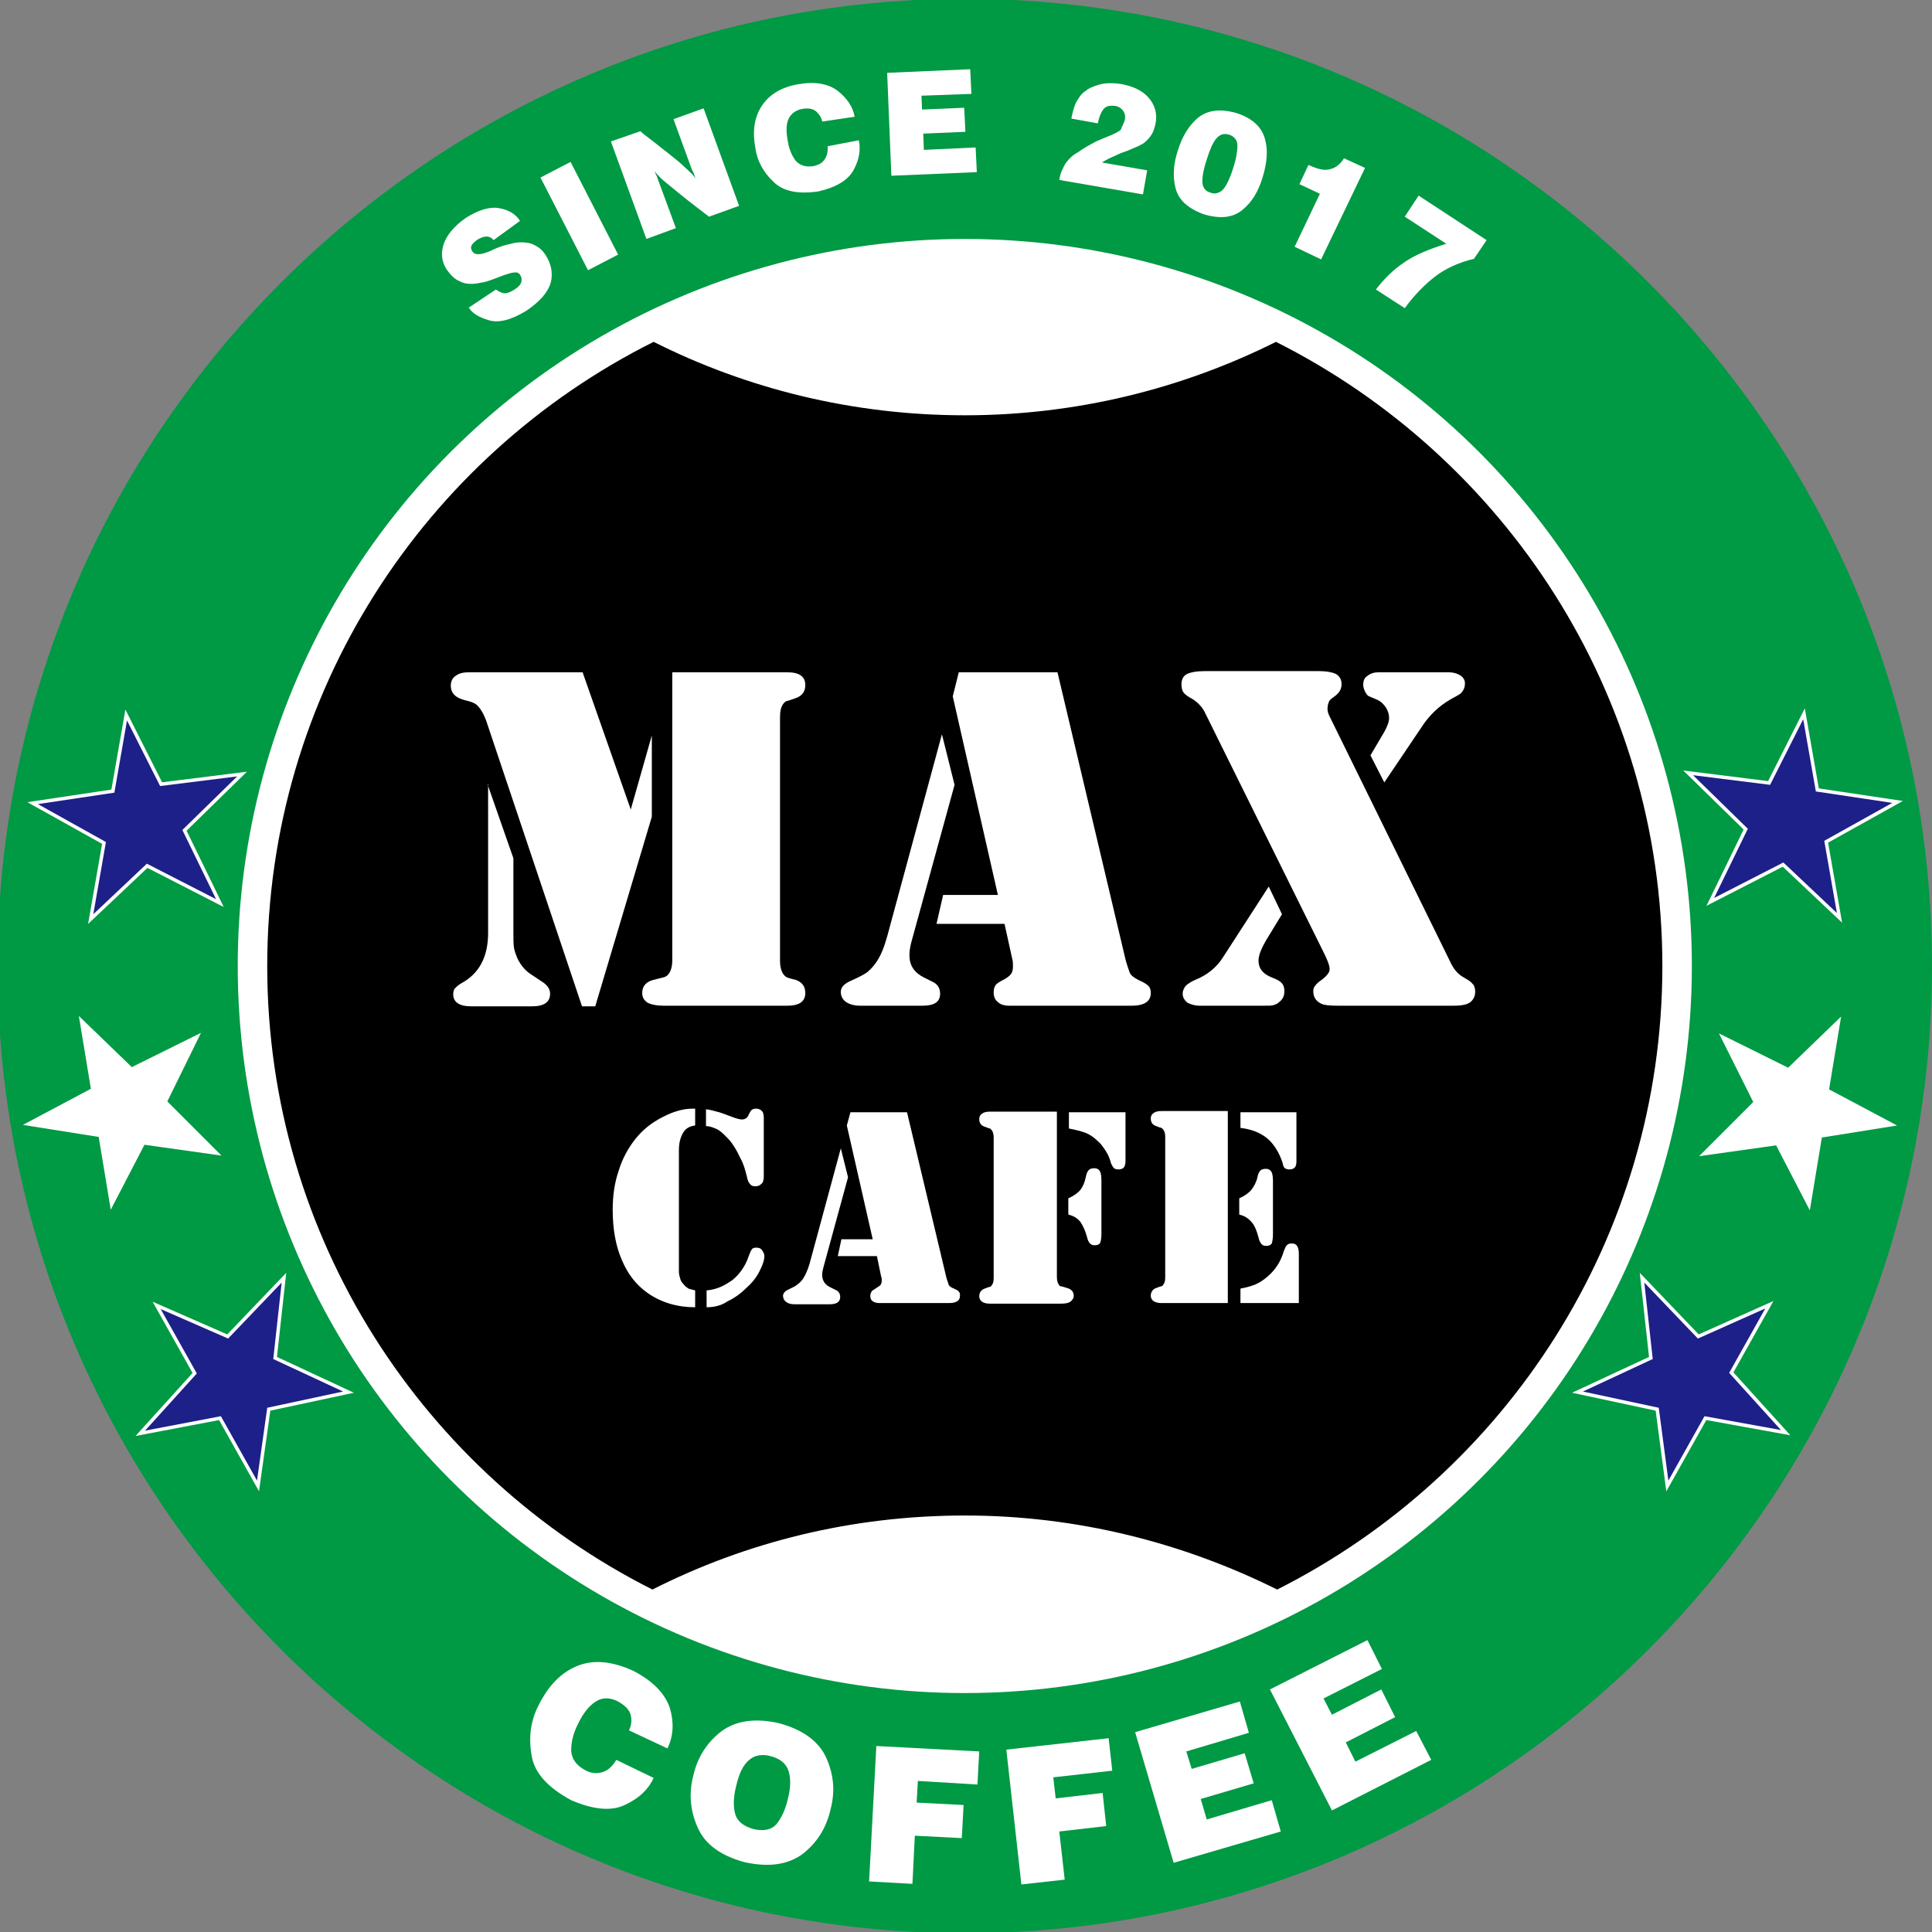 <?xml version="1.0" encoding="utf-8"?>
<!-- Generator: Adobe Illustrator 21.0.0, SVG Export Plug-In . SVG Version: 6.00 Build 0)  -->
<svg version="1.1" id="レイヤー_1" xmlns="http://www.w3.org/2000/svg" xmlns:xlink="http://www.w3.org/1999/xlink" x="0px"
	 y="0px" viewBox="0 0 321 321" style="enable-background:new 0 0 321 321;" xml:space="preserve">
<rect x="0" y="0" width="321" height="321" fill="#808080" stroke="none"/>
<style type="text/css">
	.st0{fill:#009944;}
	.st1{fill:#FFFFFF;}
	.st2{fill:#FFFFFF;stroke:#FFFFFF;stroke-width:1.152;stroke-miterlimit:10;}
	.st3{fill:#1D2088;}
</style>
<path class="st0" d="M160.3,321.2c-88.6,0-160.7-72.1-160.7-160.7C-0.4,71.9,71.7-0.2,160.3-0.2S321,71.9,321,160.5
	C321,249.1,248.9,321.2,160.3,321.2z"/>
<circle class="st1" cx="160.3" cy="160.5" r="120.8"/>
<path d="M212.2,264.1c37.9-19.1,64-58.3,64-103.6c0-45.3-26.2-84.6-64.2-103.7c-15.6,7.8-33.2,12.2-51.7,12.2
	c-18.6,0-36.2-4.4-51.7-12.2c-38,19-64.2,58.3-64.2,103.7c0,45.3,26.1,84.5,64,103.6c15.6-7.9,33.2-12.3,51.9-12.3
	C178.9,251.8,196.5,256.3,212.2,264.1z"/>
<g>
	<path class="st1" d="M104.5,287.5c0.4-0.8,0.5-1.6,0.3-2.5c-0.2-0.9-0.9-1.6-2.1-2.3c-1.4-0.7-2.6-0.7-3.7,0
		c-1.1,0.7-2.1,1.9-3,3.8c-0.8,1.6-1.1,3-1.1,4.4c0.1,1.4,0.9,2.5,2.5,3.3c1,0.5,1.9,0.5,2.8,0.2c0.9-0.3,1.6-1,2.2-2l6.2,3
		c-0.8,1.8-2.3,3.3-4.6,4.4c-2.3,1.2-5.4,0.9-9.1-0.7c-3.9-2.1-6.2-4.6-6.6-7.6c-0.5-3-0.1-5.7,1.2-8.2c1.6-3.2,3.7-5.4,6.4-6.5
		c2.7-1.1,5.8-0.8,9.3,0.8c3.3,1.7,5.3,3.8,6.1,6.2c0.7,2.4,0.6,4.6-0.4,6.7L104.5,287.5z"/>
	<path class="st1" d="M138,300.6c-0.7,3.1-2.2,5.5-4.6,7.4c-2.4,1.8-5.6,2.3-9.7,1.4c-4-1.1-6.6-3-7.8-5.8c-1.2-2.7-1.5-5.6-0.7-8.6
		c0.7-3.1,2.3-5.5,4.6-7.3c2.4-1.8,5.6-2.3,9.6-1.4c4.1,1.1,6.7,3.1,7.9,5.8C138.5,294.8,138.8,297.6,138,300.6z M130.9,298.9
		c0.5-1.9,0.5-3.5,0.1-4.7c-0.4-1.2-1.4-2-2.9-2.4c-1.4-0.4-2.7-0.2-3.6,0.6c-1,0.8-1.7,2.2-2.2,4.4c-0.4,1.6-0.5,3.1-0.2,4.4
		c0.3,1.3,1.3,2.2,3.1,2.7c1.7,0.4,3,0.1,3.8-0.8C129.8,302.1,130.5,300.7,130.9,298.9z"/>
	<path class="st1" d="M152.5,295.9l-0.2,3.6l7.8,0.4l-0.3,5.5l-7.8-0.4l-0.4,8l-7.2-0.4l1.2-22.5l17.1,0.9l-0.3,5.5L152.5,295.9z"/>
	<path class="st1" d="M175,295.3l0.4,3.5l7.8-0.9l0.6,5.5l-7.8,0.9l0.9,8l-7.2,0.8l-2.5-22.4l17-1.9l0.6,5.4L175,295.3z"/>
	<path class="st1" d="M188.6,287.8l17.4-5.1l1.5,5.2l-10.4,3.1l0.9,2.9l8.8-2.6l1.5,5l-8.8,2.6l1,3.4l10.8-3.2l1.5,5.2l-17.8,5.2
		L188.6,287.8z"/>
	<path class="st1" d="M211,280.7l16.2-8.2l2.4,4.8l-9.7,4.9l1.4,2.7l8.2-4.2l2.3,4.6l-8.2,4.2l1.6,3.2l10.1-5.1l2.5,4.8l-16.5,8.4
		L211,280.7z"/>
</g>
<g>
	<path class="st1" d="M82,39.9c-0.3-0.4-0.7-0.6-1.2-0.6c-0.4,0-1,0.2-1.6,0.6c-0.5,0.4-0.8,0.7-0.9,1c-0.1,0.3,0,0.6,0.2,0.9
		c0.3,0.4,0.7,0.5,1.4,0.4c0.6-0.1,1.4-0.4,2.2-0.8c0.9-0.4,1.8-0.7,2.8-0.9c1-0.3,2-0.3,3.1-0.1c0.4,0.1,0.8,0.3,1.3,0.6
		c0.5,0.3,0.9,0.7,1.3,1.3c1,1.5,1.3,3.1,0.9,4.7c-0.5,1.6-1.8,3.1-4,4.6c-2.6,1.6-4.7,2.1-6.3,1.6c-1.7-0.5-2.8-1.2-3.3-2.1l4.5-3
		c0.4,0.3,0.8,0.5,1.2,0.6c0.5,0.1,1.1-0.1,1.9-0.6c0.6-0.4,1-0.8,1.1-1.2c0.1-0.4,0.1-0.7-0.1-1.1c-0.1-0.1-0.1-0.2-0.2-0.3
		c-0.1-0.1-0.2-0.1-0.3-0.2c-0.4-0.1-1,0-1.6,0.2c-0.7,0.2-1.4,0.5-2.2,0.8c-0.8,0.3-1.6,0.6-2.5,0.7c-0.8,0.2-1.6,0.2-2.3,0.1
		c-0.5-0.1-0.9-0.3-1.5-0.6c-0.5-0.3-1.1-0.9-1.6-1.6c-0.9-1.3-1.1-2.7-0.6-4.3c0.5-1.5,1.7-3,3.7-4.4c2.2-1.4,4.1-1.9,5.6-1.6
		c1.6,0.3,2.7,1,3.4,2.1L82,39.9z"/>
	<path class="st1" d="M94.8,26.9l7.9,15.4l-5,2.6l-7.9-15.4L94.8,26.9z"/>
	<path class="st1" d="M106.4,21.8c0.4,0.4,1.1,0.9,2,1.6c0.9,0.7,1.8,1.4,2.8,2.2s1.9,1.5,2.7,2.3c0.8,0.7,1.4,1.3,1.7,1.8
		c-0.1-0.2-0.2-0.5-0.3-0.8c-0.1-0.3-0.2-0.5-0.3-0.6l-3.1-8.5l5-1.8l5.9,16.2l-5,1.8c-1.3-1-2.5-1.9-3.5-2.7
		c-1-0.8-1.9-1.5-2.6-2.1c-0.7-0.6-1.4-1.1-1.9-1.6c-0.5-0.5-0.9-0.9-1.2-1.4c0.1,0.1,0.2,0.3,0.3,0.6c0.1,0.3,0.3,0.5,0.3,0.7
		l3.1,8.4l-4.9,1.8l-5.9-16.2L106.4,21.8z"/>
	<path class="st1" d="M136.6,20.2c-0.1-0.7-0.5-1.2-1-1.7c-0.5-0.4-1.3-0.6-2.3-0.4c-1.1,0.2-1.9,0.8-2.3,1.7s-0.4,2.1-0.1,3.7
		c0.2,1.3,0.7,2.4,1.3,3.2c0.7,0.8,1.7,1.1,3,0.9c0.8-0.2,1.4-0.5,1.8-1.1c0.4-0.6,0.6-1.3,0.5-2.2l5.2-1c0.3,1.5,0.1,3.1-0.8,4.8
		c-0.9,1.8-2.9,3-5.9,3.7c-3.4,0.5-5.9,0-7.5-1.6c-1.7-1.6-2.7-3.5-3-5.6c-0.5-2.7-0.2-5,1-6.9c1.2-1.9,3.2-3.2,6.1-3.7
		c2.8-0.5,5-0.1,6.6,1.1c1.5,1.2,2.5,2.6,2.8,4.3L136.6,20.2z"/>
	<path class="st1" d="M147.4,12.1l13.8-0.6l0.2,4.1l-8.3,0.3l0.1,2.3l7-0.3l0.2,4l-7,0.3l0.1,2.7l8.6-0.4l0.2,4.1l-14.2,0.6
		L147.4,12.1z"/>
	<path class="st1" d="M186.9,19.9c0.1-0.6,0-1.1-0.3-1.5c-0.3-0.4-0.7-0.7-1.3-0.8c-0.9-0.1-1.6,0-2,0.6c-0.4,0.5-0.7,1.3-0.9,2.3
		l-4.4-0.8c0.3-1.5,0.6-2.5,1.1-3.2c0.4-0.7,0.9-1.2,1.3-1.4c0.4-0.4,1.1-0.7,2.1-1c0.9-0.3,2.3-0.4,4-0.1c1.9,0.4,3.4,1.1,4.4,2.3
		c1,1.2,1.4,2.6,1.1,4.2c-0.2,1-0.5,1.7-0.9,2.2c-0.4,0.5-0.7,0.8-1.1,1.1c-0.4,0.2-0.8,0.5-1.4,0.7c-0.5,0.2-1.1,0.5-1.7,0.7
		c-0.6,0.2-1.3,0.5-1.9,0.8c-0.7,0.3-1.3,0.6-1.9,1l7.5,1.3l-0.7,4l-13.9-2.4c0.1-0.7,0.3-1.4,0.6-1.9c0.2-0.5,0.5-1,0.8-1.3
		c0.3-0.4,0.6-0.6,0.9-0.9c0.3-0.2,0.6-0.4,0.8-0.5c1.1-0.8,2.1-1.3,3-1.8c0.9-0.4,1.7-0.7,2.4-1c0.7-0.3,1.3-0.6,1.7-0.9
		C186.4,21,186.7,20.6,186.9,19.9z"/>
	<path class="st1" d="M209.8,29.4c-0.7,2.4-1.8,4.2-3.4,5.5c-1.6,1.3-3.7,1.5-6.4,0.7c-2.7-1-4.2-2.4-4.7-4.4
		c-0.5-2-0.3-4.1,0.4-6.2c0.7-2.3,1.8-4.1,3.3-5.4c1.6-1.3,3.7-1.6,6.5-0.8c2.7,0.9,4.2,2.4,4.7,4.4C210.7,25,210.5,27.1,209.8,29.4
		z M200.5,26.5c-0.6,1.8-0.8,3.2-0.7,4c0.1,0.8,0.6,1.3,1.3,1.5c0.7,0.3,1.4,0.1,2-0.4c0.6-0.6,1.2-1.8,1.8-3.7
		c0.5-1.5,0.7-2.8,0.7-3.7c0-0.9-0.5-1.5-1.3-1.8c-0.9-0.3-1.6-0.1-2.2,0.6C201.5,23.7,201,24.9,200.5,26.5z"/>
	<path class="st1" d="M226.8,27.9l-7.3,15.2l-4.4-2.1l4.2-8.8l-3.4-1.6l1.5-3.2c1.5,0.7,2.7,1,3.6,0.7c0.9-0.2,1.7-0.8,2.3-1.8
		L226.8,27.9z"/>
	<path class="st1" d="M244.9,43c-2.5,0.6-4.7,1.6-6.4,2.9c-1.7,1.3-3.5,3.1-5.1,5.3l-4.8-3.1c1.4-1.8,2.9-3.3,4.7-4.5
		c1.7-1.2,4.1-2.2,7-3.1l-6.9-4.5l2.3-3.5l11.3,7.4L244.9,43z"/>
</g>
<g>
	<g>
		<path class="st1" d="M96.8,111.7l8,22.8l3.5-12.3v13.5l-9.4,31.5h-2.2L81,120.4c-0.5-1.6-1.1-2.6-1.7-3.2c-0.4-0.4-1-0.6-1.8-0.8
			c-1.8-0.4-2.6-1.2-2.6-2.5c0-0.7,0.3-1.3,0.8-1.6c0.5-0.4,1.2-0.6,2.2-0.6H96.8z M81,130.3l4.3,12.3v12.2c0,1.2,0,2.1,0.1,2.7
			c0.1,0.5,0.3,1.1,0.6,1.8c0.6,1.2,1.4,2.1,2.4,2.7l1.5,1c1,0.6,1.5,1.3,1.5,2.1c0,1.4-1,2.1-3,2.1H78.3c-2,0-3-0.7-3-2
			c0-0.4,0.1-0.8,0.3-1c0.2-0.2,0.5-0.5,1-0.8c3-1.6,4.5-4.4,4.5-8.4V130.3z M111.7,111.7h18h1.1c2,0,3,0.7,3,2.1
			c0,1.1-0.5,1.8-1.6,2.2c-0.9,0.3-1.4,0.5-1.6,0.5c-0.1,0.1-0.3,0.2-0.5,0.5c-0.3,0.4-0.5,1.1-0.5,2.1v40.6c0,0.9,0.2,1.6,0.5,2.1
			c0.2,0.2,0.3,0.4,0.5,0.5c0.1,0.1,0.7,0.3,1.6,0.5c1.1,0.4,1.6,1.1,1.6,2.2c0,1.4-1,2.1-3,2.1h-1.1h-18.1h-1.3
			c-1.2,0-2.1-0.2-2.7-0.5c-0.6-0.4-0.9-0.9-0.9-1.6c0-1.2,0.7-1.9,1.9-2.2c1.1-0.3,1.7-0.4,1.9-0.5c0.2-0.1,0.4-0.2,0.6-0.5
			c0.4-0.5,0.6-1.3,0.6-2.3V111.7z"/>
		<path class="st1" d="M156.5,122l2.1,8.4l-7.2,26.2c-0.2,0.8-0.3,1.5-0.3,2.1c0,1.7,0.8,2.9,2.4,3.7l1.4,0.7c0.9,0.4,1.3,1.1,1.3,2
			c0,1.4-1,2-3,2H143c-1,0-1.8-0.2-2.4-0.6c-0.6-0.4-0.9-1-0.9-1.7c0-0.8,0.6-1.4,1.8-1.9c1.1-0.5,1.9-0.9,2.5-1.3
			c0.5-0.4,1-0.9,1.5-1.6c0.8-1.1,1.4-2.6,1.9-4.4L156.5,122z M159.3,111.7h16.4l11.3,47.7c0.2,0.8,0.5,1.6,0.7,2.2
			c0.2,0.5,0.8,0.9,1.6,1.3c0.7,0.3,1.2,0.6,1.5,0.9c0.3,0.3,0.4,0.7,0.4,1.2c0,1.4-1.1,2.1-3.2,2.1h-20.3c-0.8,0-1.5-0.2-1.9-0.6
			c-0.5-0.4-0.7-0.9-0.7-1.6c0-0.5,0.1-0.9,0.3-1.2c0.2-0.3,0.7-0.6,1.5-1c0.5-0.3,0.9-0.6,1.1-0.9c0.2-0.3,0.3-0.7,0.3-1.2
			c0-0.5,0-0.9-0.1-1.2l-1.3-5.9h-11.3l1.1-4.8h9.1l-7.5-33L159.3,111.7z"/>
		<path class="st1" d="M220.8,118.8l20.4,41.5c0.5,0.9,1.1,1.6,2,2.1c0.7,0.4,1.2,0.7,1.5,1.1c0.3,0.3,0.4,0.8,0.4,1.3
			c0,0.7-0.3,1.3-0.8,1.7c-0.5,0.4-1.4,0.6-2.9,0.6h-19c-1.5,0-2.4-0.1-2.8-0.3c-0.9-0.4-1.4-1.1-1.4-2.1c0-0.4,0.1-0.7,0.3-0.9
			c0.2-0.3,0.5-0.6,1.1-1c0.9-0.7,1.4-1.3,1.3-1.9c0-0.5-0.3-1.2-0.7-2.1l-19.9-40.2c-0.3-0.7-0.7-1.2-1.1-1.6
			c-0.4-0.4-0.9-0.8-1.5-1.1c-0.5-0.3-0.9-0.6-1.1-0.9c-0.2-0.3-0.3-0.8-0.3-1.3c0-0.8,0.3-1.4,0.9-1.7c0.6-0.3,1.6-0.5,3.1-0.5H219
			c1.4,0,2.4,0.2,3,0.5c0.6,0.4,0.9,0.9,0.9,1.7c0,0.8-0.4,1.5-1.3,2.1c-0.4,0.3-0.7,0.5-0.8,0.8s-0.2,0.5-0.2,0.8
			C220.5,117.9,220.6,118.3,220.8,118.8z M210.8,147.3l2.2,4.6l-2.5,4.1c-0.9,1.5-1.4,2.7-1.4,3.6c0,1.3,0.7,2.2,2.2,2.8
			c0.8,0.3,1.4,0.6,1.7,1c0.3,0.3,0.4,0.8,0.4,1.3c0,0.8-0.3,1.4-1,1.9c-0.2,0.2-0.5,0.3-0.8,0.4c-0.3,0.1-0.9,0.1-1.7,0.1h-10.5
			c-0.9,0-1.5-0.2-2.1-0.5c-0.5-0.4-0.8-0.9-0.8-1.5c0-0.5,0.2-0.9,0.5-1.3c0.3-0.3,0.9-0.7,1.6-1c2-0.8,3.6-2.1,4.7-3.9
			L210.8,147.3z M230,130l-2.3-4.5l2.3-3.9c0.5-0.9,0.8-1.7,0.8-2.3c0-0.6-0.2-1.2-0.5-1.7c-0.4-0.6-0.8-1-1.4-1.3l-1.4-0.6
			c-0.3-0.1-0.5-0.4-0.7-0.8c-0.2-0.4-0.3-0.8-0.3-1.1c0-0.7,0.2-1.2,0.7-1.5c0.5-0.4,1.1-0.6,1.8-0.6h11.7c0.8,0,1.4,0.2,1.9,0.5
			c0.5,0.3,0.8,0.8,0.8,1.3c0,0.7-0.2,1.2-0.7,1.7c-0.2,0.2-0.8,0.5-1.7,1c-1.9,1.1-3.5,2.6-4.8,4.6L230,130z"/>
		<path class="st1" d="M115.5,184.2v2.8c-0.9,0.1-1.6,0.5-2,1.2s-0.7,1.6-0.7,2.9v19.2v1c0,0.4,0.1,0.7,0.2,1.1
			c0.1,0.4,0.3,0.7,0.6,1c0.2,0.3,0.5,0.5,0.8,0.7c0.3,0.1,0.7,0.2,1.1,0.3v2.8c-3,0-5.6-0.8-7.8-2.3c-2-1.4-3.4-3.2-4.4-5.6
			c-1-2.3-1.5-5.1-1.5-8.3c0-2.3,0.3-4.5,1-6.5c0.6-2,1.6-3.8,2.8-5.3c1.2-1.5,2.7-2.7,4.5-3.6c1.7-0.9,3.4-1.4,5-1.4L115.5,184.2z
			 M117.3,187.1v-2.8c0.8,0.1,1.4,0.3,1.8,0.4c0.5,0.1,1.3,0.4,2.6,0.9c0.8,0.3,1.3,0.4,1.6,0.4c0.4,0,0.8-0.2,1-0.6l0.3-0.6
			c0.2-0.4,0.5-0.6,1-0.6c0.4,0,0.7,0.1,1,0.4c0.2,0.2,0.3,0.6,0.3,1.1v9.7c0,0.6-0.1,1.1-0.4,1.3c-0.3,0.3-0.6,0.4-1,0.4
			c-0.4,0-0.7-0.1-0.9-0.4c-0.2-0.2-0.4-0.6-0.5-1.2c-0.3-1.2-0.6-2.2-1-2.9c-0.7-1.5-1.4-2.7-2.3-3.6c-0.6-0.6-1.1-1.1-1.7-1.4
			C118.6,187.4,118,187.1,117.3,187.1z M117.4,217.2v-2.8c1.2-0.1,2.5-0.5,3.8-1.4c0.7-0.4,1.3-1,1.9-1.8c0.6-0.8,1-1.6,1.3-2.5
			c0.2-0.5,0.3-0.8,0.5-1.1s0.5-0.3,0.8-0.3c0.4,0,0.7,0.1,0.9,0.4c0.2,0.3,0.4,0.6,0.4,1c0,0.7-0.3,1.5-0.8,2.5
			c-0.5,1-1.2,1.9-2.1,2.7c-1,1-2.1,1.8-3.2,2.3C119.9,216.9,118.7,217.2,117.4,217.2z"/>
		<path class="st1" d="M139.7,190.8l1.2,4.8l-4.1,15c-0.1,0.4-0.2,0.8-0.2,1.2c0,1,0.5,1.7,1.4,2.1l0.8,0.4c0.5,0.2,0.8,0.6,0.8,1.2
			c0,0.8-0.6,1.2-1.7,1.2h-5.9c-0.6,0-1-0.1-1.4-0.4c-0.3-0.2-0.5-0.6-0.5-1c0-0.4,0.3-0.8,1-1.1c0.6-0.3,1.1-0.5,1.4-0.8
			c0.3-0.2,0.6-0.5,0.9-0.9c0.4-0.6,0.8-1.5,1.1-2.5L139.7,190.8z M141.3,184.8h9.4l6.5,27.3c0.1,0.5,0.3,0.9,0.4,1.3
			c0.1,0.3,0.4,0.5,0.9,0.7c0.4,0.2,0.7,0.3,0.8,0.5c0.2,0.2,0.2,0.4,0.2,0.7c0,0.8-0.6,1.2-1.8,1.2h-11.6c-0.5,0-0.8-0.1-1.1-0.3
			c-0.3-0.2-0.4-0.5-0.4-0.9c0-0.3,0.1-0.5,0.2-0.7c0.1-0.2,0.4-0.3,0.8-0.6c0.3-0.2,0.5-0.3,0.7-0.5c0.1-0.2,0.2-0.4,0.2-0.7
			c0-0.3,0-0.5-0.1-0.7l-0.7-3.4h-6.5l0.6-2.8h5.2l-4.3-18.9L141.3,184.8z"/>
		<path class="st1" d="M175.6,184.8v27.3c0,0.6,0.1,1,0.3,1.3c0.1,0.2,0.2,0.3,0.3,0.3c0.1,0,0.5,0.1,1.1,0.3
			c0.7,0.2,1.1,0.6,1.1,1.3c0,0.4-0.2,0.7-0.6,1c-0.3,0.2-0.8,0.3-1.5,0.3h-0.8h-10.4h-0.6c-0.6,0-1-0.1-1.3-0.3
			c-0.3-0.2-0.5-0.5-0.5-0.9c0-0.6,0.3-1.1,0.9-1.3c0.5-0.2,0.8-0.3,0.9-0.3c0.1,0,0.2-0.1,0.3-0.3c0.2-0.2,0.3-0.6,0.3-1.2v-23.3
			c0-0.5-0.1-0.9-0.3-1.2c-0.1-0.1-0.2-0.2-0.3-0.3c-0.1,0-0.4-0.1-0.9-0.3c-0.6-0.2-0.9-0.6-0.9-1.3c0-0.4,0.2-0.7,0.5-0.9
			c0.3-0.2,0.7-0.3,1.3-0.3h0.6H175.6z M177.5,201.8v-2.7c0.9-0.4,1.6-0.9,2-1.4c0.4-0.5,0.7-1.2,0.9-2.1c0.1-0.6,0.3-1,0.5-1.2
			c0.2-0.2,0.5-0.3,0.9-0.3c0.5,0,0.8,0.2,1,0.6c0.1,0.2,0.2,0.7,0.2,1.4v8.9c0,0.7-0.1,1.2-0.2,1.5c-0.2,0.3-0.5,0.4-0.9,0.4
			c-0.4,0-0.6-0.1-0.8-0.3c-0.2-0.2-0.4-0.6-0.5-1.1c-0.3-1.1-0.7-1.9-1.1-2.5C178.9,202.3,178.3,202,177.5,201.8z M177.6,184.8h9.4
			v8.1c0,0.5-0.1,0.9-0.3,1.1c-0.2,0.2-0.5,0.3-0.9,0.3c-0.3,0-0.6-0.1-0.7-0.2c-0.2-0.2-0.3-0.4-0.5-0.8c-0.2-0.8-0.5-1.5-0.9-2.1
			s-0.8-1.2-1.3-1.6c-0.6-0.6-1.3-1.1-2.1-1.4c-0.8-0.3-1.7-0.5-2.7-0.7V184.8z"/>
		<path class="st1" d="M204,184.8v31.7h-10.3H193c-0.6,0-1-0.1-1.3-0.3c-0.3-0.2-0.5-0.5-0.5-0.9c0-0.6,0.3-1.1,0.9-1.3
			c0.5-0.2,0.8-0.3,0.9-0.3c0.1,0,0.2-0.1,0.3-0.3c0.2-0.2,0.3-0.6,0.3-1.2v-23.3c0-0.5-0.1-0.9-0.3-1.2c-0.1-0.1-0.2-0.2-0.3-0.3
			c-0.1,0-0.4-0.1-0.9-0.3c-0.6-0.2-0.9-0.6-0.9-1.3c0-0.4,0.2-0.7,0.5-0.9c0.3-0.2,0.7-0.3,1.3-0.3h0.6H204z M205.9,201.8v-2.7
			c0.9-0.4,1.6-0.9,2-1.4c0.4-0.5,0.8-1.2,1-2c0.1-0.6,0.3-1,0.5-1.2c0.2-0.2,0.5-0.3,0.9-0.3c0.5,0,0.8,0.2,1,0.6
			c0.1,0.2,0.2,0.7,0.2,1.4v8.9c0,0.7-0.1,1.2-0.2,1.5c-0.2,0.3-0.5,0.4-0.9,0.4c-0.4,0-0.6-0.1-0.8-0.3s-0.4-0.6-0.5-1.1
			c-0.3-1.1-0.6-1.9-1.1-2.5C207.3,202.3,206.7,202,205.9,201.8z M206,184.8h9.4v8.2c0,0.5-0.1,0.8-0.3,1c-0.2,0.2-0.5,0.3-0.9,0.3
			c-0.3,0-0.6-0.1-0.7-0.2c-0.2-0.1-0.3-0.4-0.4-0.9c-0.6-1.8-1.5-3.2-2.6-4.1c-1.1-0.9-2.6-1.5-4.4-1.7V184.8z M206.1,216.6v-2.5
			c1-0.2,1.8-0.4,2.5-0.7c0.7-0.3,1.3-0.7,2-1.3c0.7-0.6,1.2-1.2,1.6-1.8s0.8-1.4,1.1-2.4c0.2-0.5,0.3-0.8,0.5-1
			c0.2-0.2,0.4-0.3,0.8-0.3c0.4,0,0.7,0.1,0.9,0.4c0.2,0.3,0.3,0.7,0.3,1.3v8.2H206.1z"/>
	</g>
</g>
<path class="st2" d="M303.1,139.7l2.1,12l-8.9-8.4l-11.5,5.9l5.6-11.5l-9.1-8.9l12.8,1.6l5.5-10.9l2.1,12l12.7,1.9L303.1,139.7z"/>
<path class="st2" d="M283.2,235.3l-6,10.7l-1.6-12.1l-12.6-2.7l11.6-5.4l-1.4-12.7l8.9,9.3l11.2-5l-6,10.7l8.6,9.5L283.2,235.3z"/>
<path class="st2" d="M6.3,133.6l12.7-1.9l2.1-12l5.5,10.9l12.8-1.6l-9.1,8.9l5.6,11.5l-11.5-5.9l-8.9,8.4l2.1-12L6.3,133.6z"/>
<path class="st2" d="M24.1,237.7l8.6-9.5l-6-10.7l11.2,4.9l8.9-9.3l-1.4,12.7l11.6,5.4l-12.6,2.7L42.7,246l-6-10.7L24.1,237.7z"/>
<path class="st3" d="M303.1,139.7l2.1,12l-8.9-8.4l-11.5,5.9l5.6-11.5l-9.1-8.9l12.8,1.6l5.5-10.9l2.1,12l12.7,1.9L303.1,139.7z"/>
<path class="st1" d="M302.7,189l-2,12.1l-5.6-10.8l-12.8,1.8l9-9l-5.7-11.4l11.5,5.7l8.8-8.5l-2,12.1l11.3,6L302.7,189z"/>
<path class="st3" d="M283.2,235.3l-6,10.7l-1.6-12.1l-12.6-2.7l11.6-5.4l-1.4-12.7l8.9,9.3l11.2-5l-6,10.7l8.6,9.5L283.2,235.3z"/>
<path class="st3" d="M6.3,133.6l12.7-1.9l2.1-12l5.5,10.9l12.8-1.6l-9.1,8.9l5.6,11.5l-11.5-5.9l-8.9,8.4l2.1-12L6.3,133.6z"/>
<path class="st1" d="M3.8,186.9l11.3-6l-2-12.1l8.8,8.5l11.5-5.7L27.8,183l9,9l-12.8-1.8L18.4,201l-2-12.1L3.8,186.9z"/>
<path class="st3" d="M24.1,237.7l8.6-9.5l-6-10.7l11.2,4.9l8.9-9.3l-1.4,12.7l11.6,5.4l-12.6,2.7L42.7,246l-6-10.7L24.1,237.7z"/>
</svg>
